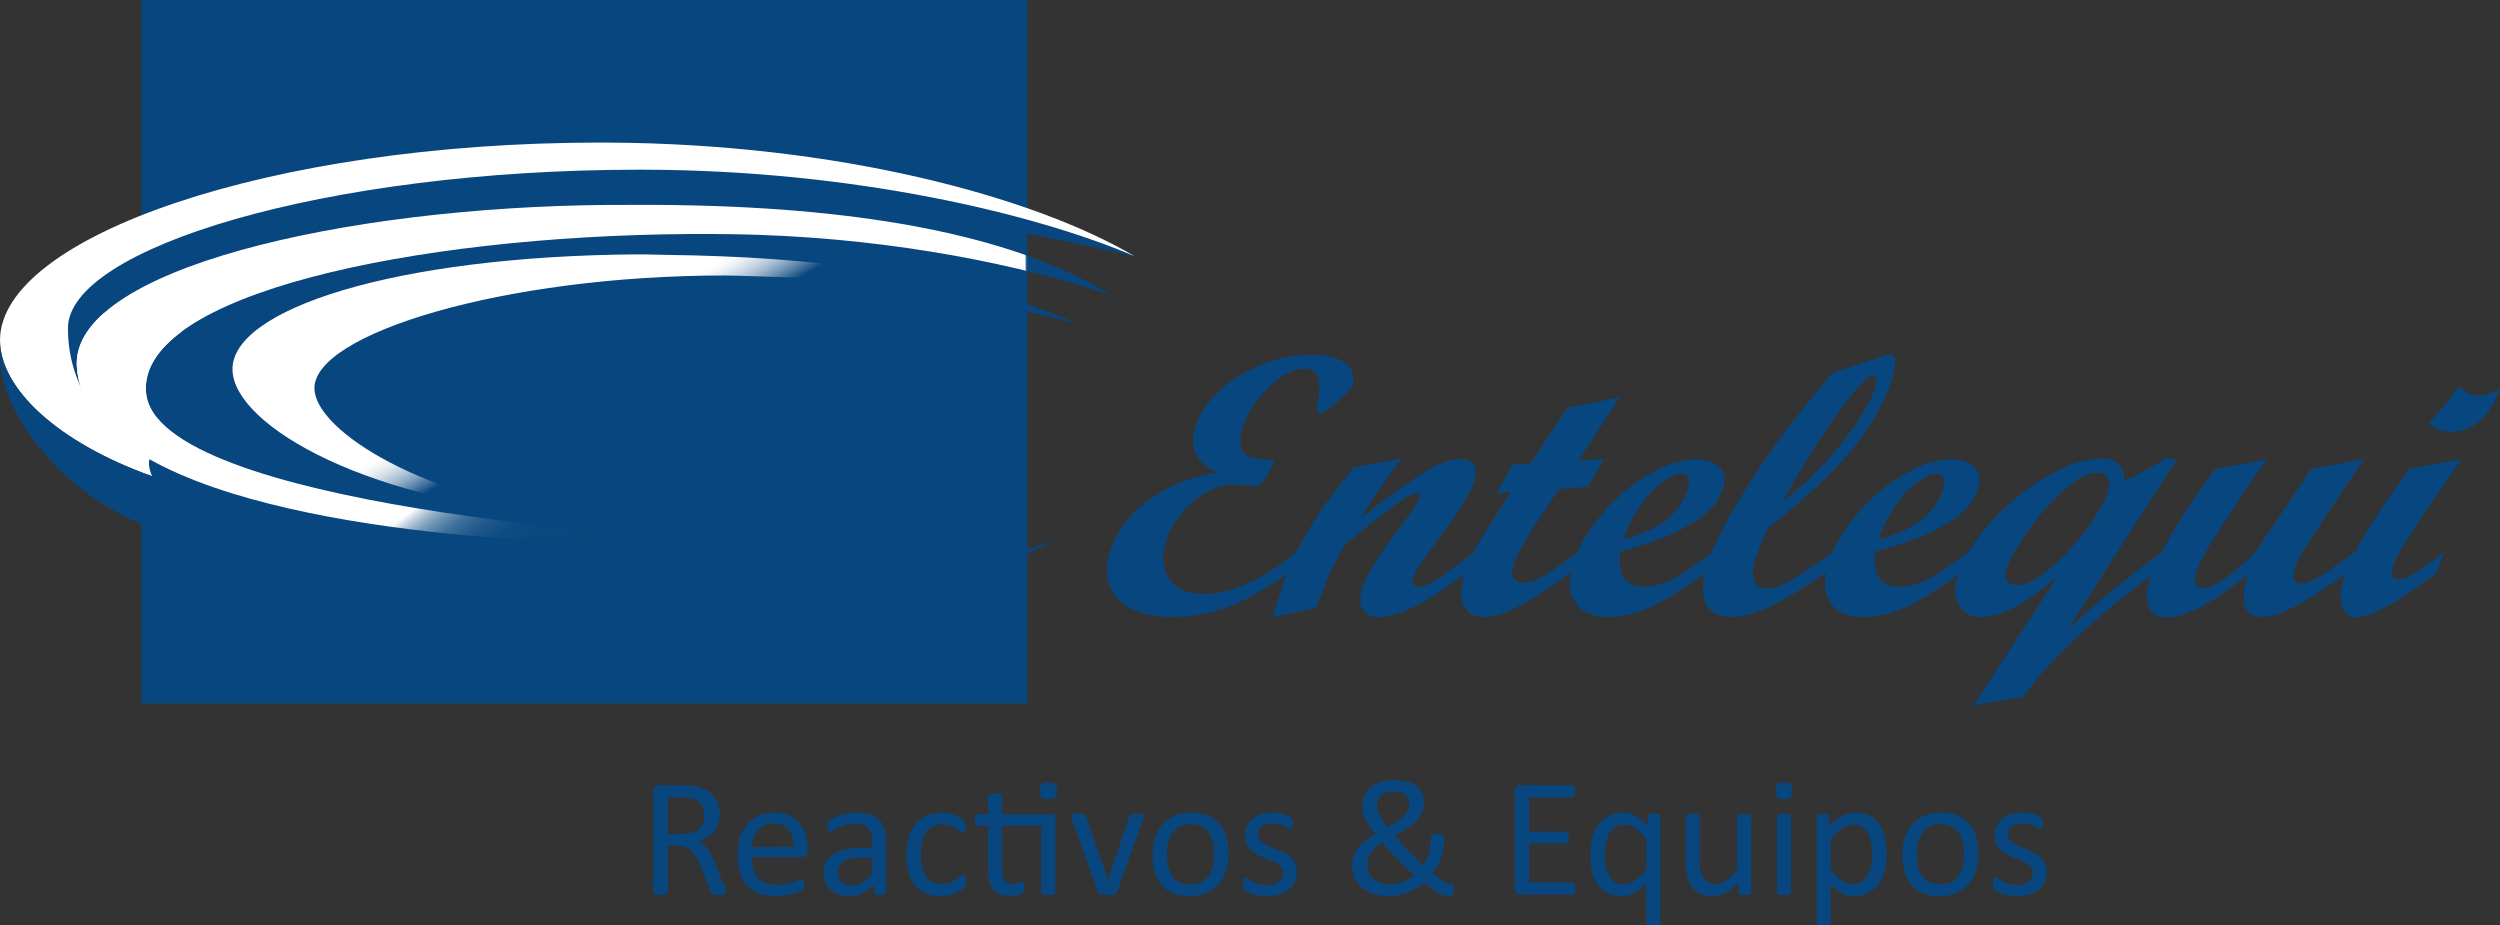 <?xml version="1.0" encoding="utf-8"?>
<!-- Generator: Adobe Illustrator 21.0.2, SVG Export Plug-In . SVG Version: 6.00 Build 0)  -->
<svg version="1.1" xmlns="http://www.w3.org/2000/svg" xmlns:xlink="http://www.w3.org/1999/xlink" x="0px" y="0px"
	 viewBox="0 0 606.637 224.531" style="enable-background:new 0 0 606.637 224.531;" xml:space="preserve">
<rect x="0" y="0" width="606.637" height="224.531" fill="#333333" stroke="none"/>
<style type="text/css">
	.st0{display:none;}
	.st1{fill:#07467E;}
	.st2{fill:url(#SVGID_1_);}
	.st3{enable-background:new    ;}
	.st4{clip-path:url(#SVGID_3_);enable-background:new    ;}
	.st5{fill:#FFFFFF;}
	.st6{fill:url(#SVGID_4_);}
	.st7{fill:url(#SVGID_5_);}
</style>
<g id="Capa_1" class="st0">
</g>
<g id="logo">
	<g id="Capa_5">
		<g>
			<path class="st1" d="M312.711,139.003c-1.392,1.02-3.057,2.131-4.992,3.33c-0.916,0.54-2.321,1.35-4.214,2.43
				c-0.142,0.061-0.367,0.181-0.671,0.36c-3.109,1.619-6.146,2.789-9.107,3.51c-2.962,0.721-6.034,1.08-9.213,1.08
				c-4.021,0-7.399-0.69-10.136-2.07c-2.799-1.379-4.568-3.359-5.309-5.939c-0.779-2.64-0.59-5.55,0.568-8.73
				c1.768-4.859,5.123-8.969,10.067-12.329c0.469-0.301,1.243-0.779,2.324-1.44c0.386-0.239,0.692-0.419,0.916-0.54
				c0.528-0.3,1.433-0.721,2.709-1.261l0.973-0.449c2.69-0.959,5.614-1.74,8.773-2.34c-5.412-2.279-7.079-6.269-5.004-11.971
				c0.808-2.218,2.192-4.378,4.158-6.48c1.86-1.979,4.064-3.749,6.612-5.309c2.505-1.44,5.271-2.61,8.298-3.51
				c3.125-0.84,6.129-1.26,9.009-1.26c3.24,0,5.634,0.51,7.184,1.529c1.569,0.961,2.436,2.041,2.601,3.241
				c0.184,1.141,0.179,1.98-0.018,2.519c-0.153,0.42-0.768,1.201-1.842,2.34c-1.054,1.08-2.235,2.101-3.544,3.061
				c-1.19,0.96-2.024,1.439-2.503,1.439c-0.9,0-1.068-1.109-0.498-3.33c0.971-4.979-0.132-7.47-3.311-7.47
				c-1.562,0-3.351,0.629-5.368,1.889c-2.064,1.381-3.915,3.092-5.558,5.131c-1.681,1.979-2.958,4.171-3.831,6.57
				c-0.852,2.34-1.033,4.32-0.542,5.939c0.468,1.681,2.383,2.521,5.743,2.521l1.767,0.09c0.339,0.06,0.42,0.33,0.245,0.81
				c-0.438,1.201-1.096,2.43-1.973,3.69c-0.9,1.32-1.711,1.98-2.431,1.98l-1.555-0.181l-1.914-0.18l-1.858-0.09
				c-2.101,0-4.239,0.601-6.415,1.8c-2.096,1.14-4.024,2.731-5.786,4.771c-1.786,2.101-3.081,4.261-3.889,6.48
				c-0.896,2.461-1.126,4.74-0.69,6.84c0.458,2.04,1.488,3.661,3.091,4.86c1.663,1.2,3.814,1.8,6.455,1.8
				c3.24,0,6.855-0.869,10.85-2.61c3.873-1.739,7.761-4.26,11.662-7.56L312.711,139.003z"/>
			<path class="st1" d="M308.78,149.803l2.76-8.819l1.049-2.881c0.283-0.779,0.744-1.8,1.383-3.06l0.255-0.45
				c0.806-1.56,1.38-2.64,1.72-3.239c0.271-0.42,0.587-0.96,0.949-1.621c0.508-0.899,0.845-1.498,1.015-1.8
				c1.62-2.64,3.077-4.829,4.371-6.57l6.245-8.009l11.464-2.07c-4.153,5.64-7.359,10.41-9.619,14.31
				c1.865-1.499,4.558-3.539,8.078-6.12c1.964-1.439,4.13-2.938,6.499-4.5c3.631-2.398,6.829-3.6,9.589-3.6
				c0.959,0,1.772,0.24,2.438,0.72c0.643,0.54,1.011,1.261,1.104,2.16c0.113,0.841-0.047,1.86-0.483,3.06
				c-0.218,0.601-0.784,1.741-1.694,3.421c-0.744,1.381-1.805,3.06-3.185,5.039l-3.944,5.4c-3.401,4.561-5.318,7.44-5.756,8.641
				c-0.284,0.779-0.333,1.41-0.147,1.89c0.305,0.48,0.758,0.72,1.357,0.72c1.381,0,3.461-1.02,6.244-3.061
				c2.575-1.799,4.97-3.6,7.185-5.399l-1.835,5.04c-4.812,3.66-8.944,6.36-12.397,8.101c-3.454,1.738-6.41,2.609-8.869,2.609
				c-1.98,0-3.32-0.69-4.018-2.07c-0.699-1.379-0.632-3.209,0.198-5.489c1.201-3.299,4.237-8.101,9.111-14.4
				c2.689-3.6,4.177-5.789,4.461-6.57c0.349-0.959,0.165-1.439-0.556-1.439c-1.022,0-2.974,1.08-5.859,3.24
				c-1.845,1.439-3.514,2.73-5.008,3.869c-1.272,1.021-3.057,2.462-5.353,4.32l-1.17,0.989c-0.553,1.021-1.357,2.491-2.416,4.411
				c-0.698,1.26-1.255,2.461-1.67,3.6l-2.956,7.38L308.78,149.803z"/>
			<path class="st1" d="M380.421,98.863l12.673-2.43l-10.068,15.299l6.251-0.359l-3.896,6.75l-7.036,0.54l-3.332,4.949
				c-0.502,0.721-1.288,1.891-2.357,3.511l-0.189,0.27c-1.181,1.922-1.938,3.182-2.275,3.78c-1.326,2.16-2.263,3.99-2.809,5.49
				c-0.502,1.381-0.547,2.49-0.132,3.33c0.332,0.9,1.038,1.35,2.118,1.35c1.68,0,3.438-0.54,5.27-1.619
				c1.444-0.84,4.213-2.76,8.307-5.761l-1.835,5.04c-5.156,3.78-9.39,6.511-12.701,8.19c-3.252,1.678-6.078,2.52-8.477,2.52
				c-2.52,0-4.168-1.08-4.941-3.24c-0.753-2.219-0.527-4.98,0.674-8.28c0.787-2.16,1.705-4.108,2.76-5.85
				c0.358-0.659,0.96-1.649,1.801-2.97l0.631-0.99c0.588-0.959,1.218-1.949,1.89-2.97l3.872-5.94l-3.485,0.181l3.963-6.931
				l4.205-0.18L380.421,98.863z"/>
			<path class="st1" d="M413.959,139.003c-2.515,1.8-4.312,3.03-5.393,3.689c-2.063,1.382-3.541,2.312-4.436,2.79
				c-2.669,1.562-5.101,2.642-7.299,3.24c-1.452,0.36-2.529,0.6-3.232,0.721c-1.026,0.18-2.14,0.27-3.339,0.27
				c-4.02,0-6.762-1.289-8.221-3.87c-1.522-2.579-1.539-5.909-0.055-9.99c1.092-2.999,2.795-6.03,5.108-9.09
				c2.292-3,4.812-5.639,7.564-7.92c2.787-2.219,5.662-4.018,8.625-5.399c2.879-1.32,5.671-1.98,8.371-1.98
				c2.579,0,4.487,0.69,5.727,2.07c1.198,1.32,1.362,3.181,0.488,5.579c-0.961,2.642-2.84,4.921-5.639,6.841
				c-2.92,1.92-5.775,3.42-8.568,4.5c-2.531,1.02-6.037,2.16-10.515,3.42c-0.345,2.761-0.04,4.891,0.915,6.39
				c1.095,1.441,2.812,2.16,5.152,2.16c1.381,0,2.94-0.329,4.682-0.99c1.619-0.659,3.174-1.469,4.664-2.43l7.234-5.04
				L413.959,139.003z M403.966,126.402c2.535-1.858,4.34-4.259,5.41-7.199c0.502-1.38,0.615-2.43,0.337-3.15
				c-0.278-0.72-0.897-1.08-1.856-1.08c-1.021,0-2.451,0.631-4.289,1.891c-1.964,1.44-3.752,3.3-5.361,5.579
				c-1.758,2.521-3.203,5.341-4.339,8.46C397.98,129.822,401.344,128.324,403.966,126.402z"/>
			<path class="st1" d="M443.027,139.003c-5.681,3.901-10.253,6.659-13.724,8.28c-3.529,1.619-6.615,2.43-9.254,2.43
				c-2.16,0-3.812-0.57-4.957-1.71c-1.19-1.02-1.81-2.61-1.864-4.771c-0.055-2.159,0.366-4.469,1.263-6.93
				c1.354-3.72,3.402-7.949,6.148-12.69c2.701-4.619,5.443-8.938,8.228-12.96c2.636-3.779,5.543-7.649,8.726-11.609
				c0.666-0.84,1.257-1.56,1.776-2.16c0.686-0.9,1.082-1.409,1.186-1.53l1.088-1.26c1.369-1.621,2.458-2.881,3.266-3.78
				l12.668-4.141l0.875-0.18c0.9,0,1.379,0.661,1.439,1.98c-0.044,1.44-0.403,3.091-1.081,4.95c-1.484,4.081-3.453,7.92-5.902,11.52
				c-2.577,3.78-5.823,7.591-9.74,11.431c-4.186,4.081-8.922,8.19-14.209,12.33l-2.652,6.3c-0.916,2.52-1.169,4.531-0.755,6.029
				c0.354,1.501,1.312,2.251,2.872,2.251c1.978,0,4.049-0.66,6.211-1.98c1.913-1.139,5.323-3.42,10.229-6.84L443.027,139.003z
				 M442.145,112.992c3.016-3.179,5.677-6.448,7.98-9.81c2.259-3.239,3.825-6.06,4.699-8.46c0.349-0.959,0.516-1.829,0.5-2.61
				c-0.121-0.66-0.42-0.99-0.9-0.99c-0.48,0-1.143,0.42-1.988,1.26c-0.742,0.72-1.54,1.59-2.391,2.609
				c-0.873,1.081-1.477,1.832-1.809,2.25c-1.124,1.44-1.928,2.49-2.406,3.15c-1.087,1.5-1.987,2.821-2.701,3.96
				c-3.204,4.681-6.763,10.501-10.675,17.461C435.958,119.112,439.187,116.174,442.145,112.992z"/>
			<path class="st1" d="M475.878,139.003c-2.516,1.8-4.312,3.03-5.393,3.689c-2.064,1.382-3.541,2.312-4.436,2.79
				c-2.668,1.562-5.101,2.642-7.299,3.24c-1.451,0.36-2.529,0.6-3.232,0.721c-1.026,0.18-2.139,0.27-3.338,0.27
				c-4.021,0-6.763-1.289-8.222-3.87c-1.522-2.579-1.54-5.909-0.054-9.99c1.091-2.999,2.794-6.03,5.108-9.09
				c2.292-3,4.812-5.639,7.563-7.92c2.787-2.219,5.662-4.018,8.626-5.399c2.879-1.32,5.67-1.98,8.37-1.98
				c2.579,0,4.487,0.69,5.727,2.07c1.198,1.32,1.362,3.181,0.489,5.579c-0.962,2.642-2.841,4.921-5.64,6.841
				c-2.92,1.92-5.776,3.42-8.568,4.5c-2.532,1.02-6.037,2.16-10.515,3.42c-0.346,2.761-0.041,4.891,0.915,6.39
				c1.095,1.441,2.814,2.16,5.153,2.16c1.379,0,2.939-0.329,4.681-0.99c1.618-0.659,3.174-1.469,4.664-2.43l7.234-5.04
				L475.878,139.003z M465.883,126.402c2.536-1.858,4.341-4.259,5.411-7.199c0.502-1.38,0.614-2.43,0.337-3.15
				c-0.278-0.72-0.898-1.08-1.857-1.08c-1.021,0-2.449,0.631-4.288,1.891c-1.964,1.44-3.752,3.3-5.36,5.579
				c-1.759,2.521-3.204,5.341-4.34,8.46C459.899,129.822,463.264,128.324,465.883,126.402z"/>
			<path class="st1" d="M499.342,139.814c-0.35,0.301-0.944,0.779-1.783,1.439c-1.087,0.841-1.805,1.41-2.153,1.71
				c-1.025,0.841-2.213,1.71-3.56,2.609c-2.144,1.441-4.077,2.461-5.794,3.061c-1.882,0.721-3.664,1.08-5.344,1.08
				c-1.859,0-3.275-0.48-4.245-1.439c-1.053-0.9-1.704-2.16-1.954-3.781c-0.213-1.559,0.075-3.419,0.861-5.579
				c1.594-4.379,4.354-8.669,8.284-12.87c4.093-4.319,8.53-7.859,13.315-10.62c4.843-2.759,9.157-4.14,12.936-4.14
				c3.84,0,5.735,1.799,5.685,5.399c3.633-1.739,6.898-3.54,9.796-5.399h2.97l-26.588,41.399c3.458-3.239,7.188-6.479,11.187-9.72
				c3.939-3.239,7.819-6.239,11.646-9l-1.835,5.04l-5.254,4.05c-0.759,0.601-1.826,1.471-3.2,2.609
				c-0.164,0.121-0.41,0.302-0.736,0.541c-1.538,1.26-3.109,2.609-4.714,4.05c-3.553,3-6.877,6.119-9.977,9.36
				c-3.367,3.479-6.035,6.689-8.005,9.63c-5.401,0.659-9.433,1.35-12.094,2.07L499.342,139.814z M502.974,117.223
				c-2.292,1.681-4.526,3.78-6.703,6.3c-2.177,2.521-4.117,5.13-5.819,7.831c-1.698,2.519-2.885,4.71-3.561,6.569
				c-0.415,1.141-0.375,2.101,0.122,2.88c0.435,0.78,1.223,1.17,2.363,1.17c2.279,0,4.992-1.35,8.135-4.05
				c3.016-2.52,5.87-5.58,8.561-9.181c2.564-3.419,4.306-6.39,5.223-8.909c0.283-0.779,0.461-1.68,0.533-2.7
				c-0.158-0.72-0.42-1.319-0.785-1.8c-0.448-0.419-1.062-0.63-1.841-0.63C507.341,114.703,505.264,115.544,502.974,117.223z"/>
			<path class="st1" d="M560.829,113.803l12.854-2.43l-6.63,9.81l-5.001,7.56l-3.595,5.671c-0.17,0.301-0.445,0.81-0.826,1.529
				c-0.214,0.421-0.429,0.932-0.647,1.53c-0.414,1.141-0.506,2.131-0.271,2.97c0.134,0.781,0.653,1.17,1.554,1.17
				c0.721,0,1.506-0.18,2.356-0.539c0.769-0.3,2.051-1.02,3.847-2.16l4.6-3.24l1.227-0.9l1.194-0.81l-1.835,5.04
				c-2.433,1.741-4.149,2.911-5.147,3.51c-0.572,0.421-1.44,0.99-2.602,1.71c-0.693,0.42-1.274,0.781-1.744,1.08
				c-2.242,1.381-4.315,2.461-6.219,3.24c-1.845,0.779-3.486,1.17-4.926,1.17c-2.4,0-3.851-0.961-4.352-2.881
				c-0.503-1.918-0.206-4.379,0.887-7.38c-4.999,3.841-8.94,6.512-11.826,8.011c-3.028,1.56-5.712,2.34-8.052,2.34
				c-2.281,0-3.742-0.932-4.385-2.789c-0.644-1.859-0.396-4.351,0.739-7.471c2.162-5.94,7.324-14.52,15.488-25.74l12.552-2.34
				l-5.238,7.47l-7.368,11.341c-2.227,3.48-3.699,6.21-4.42,8.189c-0.459,1.262-0.531,2.282-0.215,3.061
				c0.256,0.781,0.864,1.17,1.824,1.17c1.56,0,3.98-1.289,7.259-3.869c3.196-2.521,5.31-4.62,6.343-6.3L560.829,113.803z"/>
			<path class="st1" d="M591.255,139.003c-9.521,7.2-15.961,10.8-19.32,10.8c-1.921,0-3.149-0.99-3.689-2.971
				c-0.562-1.918-0.329-4.288,0.698-7.108c1.484-4.08,3.621-8.22,6.41-12.421c1.85-2.94,3.684-5.67,5.502-8.191
				c1.274-1.858,2.549-3.629,3.822-5.309l12.012-2.34h0.54l-9.423,13.771l-4.756,7.38c-1.01,1.619-1.799,3.21-2.366,4.77
				c-0.35,0.96-0.424,1.741-0.222,2.341c0.201,0.6,0.633,0.899,1.293,0.899c1.261,0,2.634-0.479,4.124-1.44
				c0.528-0.299,1.53-0.99,3.004-2.07c1.718-1.26,3.12-2.309,4.206-3.149L591.255,139.003z M599.158,95.533
				c0.669,0.301,1.396,0.45,2.176,0.45c1.62,0,3.387-0.569,5.304-1.709c-1.289,3.54-2.9,6.151-4.831,7.83
				c-1.976,1.8-4.223,2.7-6.742,2.7c-2.642,0-4.528-0.749-5.662-2.25c2.581-2.64,4.96-5.549,7.138-8.73L599.158,95.533z"/>
		</g>
	</g>
	<g id="Capa_6">
		<rect x="34.294" class="st1" width="215" height="170.723"/>
		<g>
			<path class="st1" d="M176.22,216.533c0,0.109-0.02,0.205-0.062,0.287c-0.041,0.082-0.13,0.15-0.267,0.205
				c-0.137,0.055-0.328,0.096-0.574,0.123c-0.246,0.027-0.574,0.041-0.984,0.041c-0.355,0-0.646-0.014-0.872-0.041
				c-0.226-0.027-0.407-0.072-0.543-0.133c-0.137-0.062-0.243-0.148-0.318-0.257c-0.075-0.109-0.14-0.246-0.195-0.41l-2.44-6.255
				c-0.287-0.711-0.584-1.363-0.892-1.959c-0.308-0.594-0.673-1.107-1.097-1.537c-0.424-0.432-0.923-0.766-1.497-1.006
				c-0.574-0.238-1.265-0.358-2.071-0.358h-2.358v11.3c0,0.109-0.031,0.205-0.092,0.287c-0.061,0.082-0.157,0.147-0.287,0.195
				c-0.13,0.048-0.308,0.088-0.533,0.123c-0.226,0.033-0.509,0.051-0.851,0.051c-0.342,0-0.626-0.018-0.851-0.051
				c-0.226-0.035-0.407-0.075-0.543-0.123c-0.137-0.048-0.233-0.113-0.287-0.195c-0.055-0.082-0.082-0.178-0.082-0.287v-24.568
				c0-0.533,0.14-0.905,0.42-1.117c0.28-0.212,0.578-0.318,0.892-0.318h5.64c0.67,0,1.227,0.018,1.671,0.051
				c0.444,0.035,0.844,0.072,1.2,0.113c1.025,0.178,1.931,0.458,2.717,0.841c0.786,0.383,1.446,0.868,1.979,1.456
				c0.533,0.588,0.933,1.262,1.2,2.02c0.267,0.76,0.4,1.597,0.4,2.513c0,0.889-0.12,1.686-0.359,2.39
				c-0.239,0.704-0.585,1.326-1.036,1.865c-0.451,0.541-0.991,1.009-1.62,1.405c-0.629,0.396-1.333,0.731-2.112,1.005
				c0.438,0.191,0.834,0.435,1.19,0.729c0.355,0.294,0.687,0.645,0.995,1.056c0.308,0.41,0.598,0.882,0.872,1.415
				c0.273,0.533,0.547,1.135,0.82,1.805l2.379,5.845c0.191,0.492,0.314,0.838,0.369,1.036
				C176.193,216.271,176.22,216.424,176.22,216.533z M170.909,197.892c0-1.039-0.232-1.917-0.697-2.636
				c-0.465-0.717-1.244-1.233-2.338-1.548c-0.342-0.096-0.728-0.164-1.159-0.205c-0.431-0.041-0.995-0.062-1.692-0.062h-2.974v8.941
				h3.445c0.93,0,1.733-0.113,2.41-0.338c0.677-0.227,1.241-0.54,1.692-0.943c0.451-0.403,0.783-0.879,0.995-1.426
				C170.803,199.129,170.909,198.534,170.909,197.892z"/>
			<path class="st1" d="M195.949,206.525c0,0.533-0.134,0.912-0.402,1.139c-0.268,0.225-0.573,0.338-0.916,0.338h-12.155
				c0,1.025,0.103,1.948,0.309,2.769c0.206,0.82,0.549,1.524,1.03,2.112c0.481,0.588,1.106,1.039,1.876,1.354
				c0.769,0.314,1.71,0.472,2.823,0.472c0.879,0,1.662-0.071,2.349-0.216c0.687-0.143,1.281-0.304,1.782-0.481
				c0.501-0.178,0.913-0.339,1.237-0.482c0.323-0.145,0.567-0.216,0.732-0.216c0.096,0,0.182,0.024,0.257,0.071
				c0.076,0.049,0.134,0.12,0.175,0.216c0.041,0.096,0.072,0.229,0.092,0.399c0.02,0.172,0.031,0.38,0.031,0.626
				c0,0.178-0.007,0.332-0.021,0.462c-0.014,0.13-0.031,0.246-0.051,0.348c-0.021,0.104-0.055,0.195-0.103,0.277
				c-0.048,0.082-0.109,0.161-0.185,0.236c-0.075,0.075-0.297,0.198-0.666,0.369c-0.369,0.171-0.848,0.338-1.436,0.502
				c-0.588,0.164-1.268,0.311-2.041,0.441c-0.772,0.129-1.596,0.194-2.471,0.194c-1.518,0-2.847-0.212-3.989-0.636
				c-1.142-0.424-2.102-1.053-2.881-1.887c-0.779-0.834-1.367-1.88-1.764-3.138c-0.396-1.258-0.595-2.721-0.595-4.389
				c0-1.586,0.205-3.011,0.615-4.276c0.41-1.264,1.001-2.338,1.774-3.219c0.772-0.883,1.706-1.559,2.799-2.031
				c1.094-0.471,2.317-0.707,3.671-0.707c1.449,0,2.683,0.232,3.702,0.697c1.019,0.465,1.856,1.091,2.512,1.877
				c0.656,0.786,1.138,1.709,1.446,2.768c0.308,1.061,0.461,2.191,0.461,3.395V206.525z M192.545,205.521
				c0.041-1.777-0.355-3.172-1.187-4.184c-0.832-1.012-2.067-1.518-3.704-1.518c-0.839,0-1.575,0.157-2.208,0.472
				c-0.633,0.314-1.162,0.731-1.589,1.251c-0.426,0.52-0.756,1.125-0.99,1.815c-0.234,0.69-0.365,1.411-0.392,2.163H192.545z"/>
			<path class="st1" d="M215.001,216.574c0,0.164-0.055,0.287-0.164,0.369c-0.109,0.082-0.26,0.144-0.451,0.185
				c-0.191,0.041-0.472,0.061-0.841,0.061c-0.356,0-0.639-0.02-0.851-0.061c-0.212-0.041-0.366-0.103-0.461-0.185
				s-0.144-0.205-0.144-0.369v-1.846c-0.807,0.861-1.705,1.531-2.697,2.01c-0.991,0.479-2.041,0.718-3.148,0.718
				c-0.971,0-1.849-0.127-2.635-0.38c-0.786-0.252-1.456-0.618-2.01-1.097c-0.554-0.479-0.984-1.066-1.292-1.764
				c-0.308-0.697-0.461-1.49-0.461-2.379c0-1.039,0.212-1.941,0.636-2.707c0.424-0.766,1.032-1.401,1.825-1.907
				s1.764-0.885,2.912-1.139c1.148-0.252,2.44-0.379,3.876-0.379h2.543v-1.435c0-0.711-0.075-1.34-0.226-1.887
				c-0.15-0.547-0.393-1.001-0.728-1.363c-0.335-0.362-0.769-0.637-1.302-0.82c-0.533-0.186-1.189-0.277-1.969-0.277
				c-0.834,0-1.583,0.1-2.246,0.297c-0.663,0.199-1.244,0.418-1.743,0.656c-0.499,0.24-0.916,0.459-1.251,0.656
				c-0.335,0.199-0.585,0.298-0.749,0.298c-0.109,0-0.205-0.027-0.287-0.082c-0.082-0.055-0.154-0.137-0.215-0.246
				c-0.061-0.109-0.106-0.249-0.133-0.421c-0.027-0.17-0.041-0.358-0.041-0.563c0-0.342,0.024-0.611,0.072-0.809
				c0.048-0.198,0.164-0.387,0.349-0.565c0.185-0.178,0.503-0.386,0.954-0.625c0.451-0.239,0.971-0.458,1.559-0.656
				c0.588-0.198,1.23-0.362,1.928-0.492c0.697-0.13,1.401-0.195,2.112-0.195c1.326,0,2.454,0.15,3.384,0.451
				c0.93,0.301,1.682,0.742,2.256,1.322c0.574,0.582,0.991,1.303,1.251,2.164c0.26,0.861,0.39,1.866,0.39,3.015V216.574z
				 M211.637,208.146h-2.892c-0.93,0-1.736,0.079-2.42,0.235c-0.684,0.158-1.251,0.391-1.702,0.697
				c-0.451,0.309-0.783,0.678-0.995,1.107c-0.212,0.432-0.318,0.927-0.318,1.487c0,0.957,0.304,1.72,0.913,2.286
				c0.608,0.568,1.459,0.852,2.553,0.852c0.889,0,1.712-0.226,2.471-0.677c0.759-0.451,1.555-1.142,2.389-2.071V208.146z"/>
			<path class="st1" d="M234.483,213.744c0,0.232-0.007,0.435-0.021,0.605c-0.014,0.171-0.038,0.314-0.072,0.43
				c-0.034,0.117-0.075,0.22-0.123,0.309c-0.048,0.089-0.157,0.219-0.328,0.389c-0.171,0.172-0.461,0.384-0.872,0.637
				c-0.41,0.253-0.872,0.479-1.384,0.676c-0.513,0.199-1.07,0.359-1.671,0.482c-0.602,0.123-1.224,0.185-1.866,0.185
				c-1.326,0-2.502-0.219-3.527-0.656s-1.883-1.077-2.574-1.917c-0.69-0.842-1.217-1.873-1.579-3.098
				c-0.362-1.223-0.544-2.635-0.544-4.234c0-1.818,0.222-3.38,0.667-4.686c0.444-1.306,1.053-2.376,1.825-3.21
				c0.773-0.834,1.682-1.452,2.728-1.856c1.046-0.402,2.177-0.605,3.394-0.605c0.588,0,1.159,0.055,1.712,0.164
				c0.554,0.109,1.063,0.253,1.528,0.431c0.465,0.178,0.878,0.383,1.241,0.615c0.362,0.232,0.625,0.431,0.79,0.595
				c0.164,0.164,0.277,0.294,0.338,0.39c0.062,0.096,0.113,0.209,0.154,0.338c0.041,0.131,0.068,0.277,0.082,0.441
				c0.014,0.164,0.02,0.369,0.02,0.615c0,0.533-0.061,0.906-0.184,1.117c-0.123,0.213-0.273,0.318-0.451,0.318
				c-0.205,0-0.441-0.113-0.708-0.338c-0.267-0.227-0.605-0.476-1.015-0.749c-0.41-0.273-0.906-0.522-1.487-0.749
				c-0.581-0.225-1.268-0.338-2.061-0.338c-1.627,0-2.874,0.625-3.743,1.877c-0.868,1.25-1.302,3.065-1.302,5.444
				c0,1.189,0.113,2.232,0.338,3.128c0.226,0.895,0.557,1.643,0.995,2.245c0.438,0.602,0.974,1.05,1.61,1.343
				c0.636,0.295,1.364,0.441,2.184,0.441c0.779,0,1.463-0.123,2.051-0.369c0.588-0.246,1.097-0.516,1.528-0.811
				c0.431-0.293,0.793-0.56,1.087-0.799c0.294-0.239,0.523-0.359,0.687-0.359c0.096,0,0.178,0.027,0.246,0.082
				c0.068,0.055,0.127,0.148,0.174,0.277c0.048,0.13,0.082,0.294,0.102,0.492C234.473,213.235,234.483,213.471,234.483,213.744z"/>
			<path class="st1" d="M255.032,197.564c0.41,0,0.69,0.093,0.841,0.276c0.15,0.186,0.226,0.455,0.226,0.811v17.903
				c0,0.109-0.027,0.202-0.082,0.276c-0.055,0.076-0.148,0.141-0.277,0.195c-0.13,0.055-0.304,0.096-0.522,0.123
				c-0.219,0.027-0.485,0.041-0.8,0.041c-0.342,0-0.622-0.014-0.841-0.041c-0.219-0.027-0.394-0.068-0.522-0.123
				c-0.131-0.055-0.223-0.119-0.277-0.195c-0.055-0.074-0.082-0.167-0.082-0.276v-16.181h-9.536v10.295
				c0,1.271,0.188,2.232,0.563,2.881c0.376,0.65,1.05,0.975,2.021,0.975c0.314,0,0.595-0.031,0.841-0.092
				c0.246-0.062,0.465-0.127,0.656-0.195c0.191-0.068,0.355-0.133,0.492-0.195c0.137-0.061,0.26-0.092,0.369-0.092
				c0.068,0,0.133,0.018,0.195,0.051c0.061,0.035,0.108,0.1,0.142,0.195c0.034,0.096,0.066,0.225,0.093,0.39
				c0.027,0.164,0.041,0.369,0.041,0.615c0,0.396-0.027,0.708-0.082,0.933c-0.055,0.227-0.137,0.397-0.246,0.514
				c-0.109,0.116-0.273,0.222-0.492,0.317c-0.219,0.096-0.469,0.175-0.749,0.235c-0.28,0.062-0.577,0.113-0.892,0.154
				c-0.314,0.041-0.629,0.061-0.943,0.061c-0.957,0-1.777-0.127-2.461-0.38c-0.684-0.252-1.244-0.635-1.682-1.148
				c-0.438-0.512-0.756-1.161-0.954-1.947c-0.198-0.786-0.297-1.713-0.297-2.779v-10.787h-2.584c-0.205,0-0.369-0.109-0.492-0.328
				c-0.123-0.219-0.185-0.574-0.185-1.066c0-0.26,0.017-0.479,0.052-0.656c0.033-0.178,0.078-0.324,0.133-0.441
				c0.055-0.115,0.126-0.197,0.215-0.246c0.089-0.047,0.188-0.071,0.298-0.071h2.563v-4.389c0-0.096,0.023-0.185,0.072-0.267
				c0.047-0.082,0.136-0.154,0.266-0.215c0.13-0.062,0.305-0.106,0.523-0.134c0.219-0.027,0.492-0.041,0.82-0.041
				c0.342,0,0.622,0.014,0.841,0.041c0.219,0.027,0.39,0.071,0.513,0.134c0.123,0.061,0.212,0.133,0.267,0.215
				c0.055,0.082,0.082,0.171,0.082,0.267v4.389H255.032z M256.488,191.862c0,0.793-0.15,1.333-0.451,1.62
				c-0.301,0.287-0.854,0.431-1.661,0.431c-0.793,0-1.337-0.14-1.631-0.421c-0.294-0.279-0.44-0.81-0.44-1.589
				c0-0.793,0.15-1.333,0.451-1.62c0.301-0.287,0.854-0.431,1.661-0.431c0.793,0,1.336,0.141,1.631,0.421
				C256.341,190.554,256.488,191.083,256.488,191.862z"/>
			<path class="st1" d="M277.508,198.056c0,0.055-0.004,0.112-0.011,0.175c-0.007,0.061-0.017,0.126-0.03,0.194
				c-0.014,0.068-0.03,0.144-0.052,0.226c-0.02,0.082-0.044,0.171-0.071,0.267l-6.296,17.534c-0.055,0.15-0.127,0.273-0.215,0.369
				c-0.09,0.096-0.223,0.171-0.4,0.225c-0.178,0.055-0.403,0.093-0.677,0.112c-0.273,0.021-0.615,0.031-1.025,0.031
				c-0.41,0-0.752-0.014-1.025-0.041c-0.273-0.027-0.496-0.068-0.667-0.123c-0.171-0.055-0.304-0.13-0.399-0.226
				c-0.096-0.096-0.171-0.212-0.226-0.349l-6.275-17.534c-0.055-0.164-0.1-0.308-0.133-0.431c-0.035-0.123-0.056-0.215-0.062-0.277
				c-0.007-0.061-0.01-0.112-0.01-0.153c0-0.109,0.027-0.205,0.082-0.287s0.146-0.146,0.277-0.194
				c0.129-0.048,0.3-0.079,0.512-0.093c0.212-0.014,0.476-0.021,0.79-0.021c0.396,0,0.714,0.01,0.954,0.031
				c0.238,0.02,0.423,0.058,0.553,0.112c0.13,0.055,0.227,0.123,0.287,0.205c0.062,0.082,0.12,0.185,0.175,0.308l5.209,15.217
				l0.082,0.246l0.062-0.246l5.147-15.217c0.027-0.123,0.075-0.226,0.144-0.308c0.068-0.082,0.167-0.15,0.297-0.205
				c0.13-0.055,0.309-0.093,0.533-0.112c0.227-0.021,0.523-0.031,0.893-0.031c0.314,0,0.574,0.007,0.779,0.021
				c0.205,0.014,0.365,0.048,0.483,0.102c0.115,0.055,0.197,0.12,0.246,0.195C277.484,197.855,277.508,197.946,277.508,198.056z"/>
			<path class="st1" d="M298.119,207.12c0,1.504-0.198,2.889-0.595,4.153c-0.396,1.265-0.988,2.355-1.774,3.271
				c-0.786,0.916-1.771,1.63-2.953,2.143c-1.183,0.512-2.553,0.769-4.111,0.769c-1.518,0-2.84-0.226-3.969-0.677
				c-1.127-0.451-2.067-1.107-2.819-1.969c-0.752-0.861-1.312-1.907-1.682-3.138c-0.369-1.23-0.554-2.625-0.554-4.184
				c0-1.504,0.195-2.888,0.584-4.153c0.391-1.264,0.978-2.354,1.764-3.27c0.786-0.916,1.768-1.627,2.943-2.133
				c1.176-0.506,2.55-0.759,4.122-0.759c1.517,0,2.841,0.226,3.968,0.677c1.129,0.451,2.068,1.107,2.82,1.969
				c0.752,0.861,1.315,1.907,1.691,3.138C297.93,204.188,298.119,205.575,298.119,207.12z M294.612,207.346
				c0-0.998-0.093-1.941-0.279-2.83c-0.187-0.889-0.493-1.668-0.921-2.338c-0.428-0.67-1.007-1.199-1.738-1.59
				c-0.732-0.389-1.642-0.584-2.732-0.584c-1.007,0-1.873,0.178-2.598,0.533c-0.724,0.355-1.32,0.858-1.79,1.508
				c-0.469,0.649-0.817,1.418-1.045,2.307c-0.228,0.889-0.341,1.859-0.341,2.912c0,1.012,0.093,1.962,0.279,2.851
				c0.187,0.889,0.497,1.665,0.932,2.327c0.435,0.664,1.017,1.189,1.748,1.58c0.731,0.389,1.642,0.584,2.731,0.584
				c0.993,0,1.855-0.178,2.587-0.533c0.732-0.355,1.331-0.854,1.8-1.497c0.47-0.643,0.814-1.408,1.035-2.297
				C294.502,209.39,294.612,208.412,294.612,207.346z"/>
			<path class="st1" d="M314.689,211.529c0,0.943-0.174,1.784-0.523,2.523c-0.348,0.738-0.844,1.36-1.486,1.866
				c-0.643,0.506-1.408,0.889-2.297,1.148c-0.889,0.26-1.866,0.39-2.933,0.39c-0.656,0-1.282-0.052-1.876-0.153
				c-0.596-0.104-1.129-0.233-1.6-0.391c-0.473-0.156-0.872-0.32-1.2-0.492c-0.328-0.17-0.567-0.324-0.718-0.461
				c-0.15-0.137-0.26-0.328-0.328-0.574c-0.068-0.246-0.103-0.581-0.103-1.005c0-0.26,0.014-0.479,0.041-0.656
				c0.027-0.178,0.062-0.321,0.103-0.431c0.041-0.109,0.099-0.188,0.174-0.236c0.075-0.047,0.161-0.071,0.257-0.071
				c0.15,0,0.372,0.093,0.667,0.276c0.293,0.186,0.656,0.387,1.086,0.605c0.432,0.219,0.94,0.42,1.528,0.605
				c0.588,0.184,1.265,0.276,2.03,0.276c0.574,0,1.094-0.062,1.559-0.185c0.465-0.123,0.868-0.304,1.21-0.543
				c0.342-0.239,0.605-0.544,0.79-0.913c0.184-0.369,0.276-0.807,0.276-1.312c0-0.52-0.134-0.957-0.399-1.312
				c-0.268-0.355-0.619-0.67-1.057-0.943c-0.438-0.273-0.93-0.516-1.477-0.728c-0.547-0.212-1.111-0.434-1.691-0.667
				c-0.582-0.232-1.148-0.495-1.703-0.79c-0.553-0.293-1.049-0.652-1.486-1.076c-0.438-0.424-0.789-0.93-1.057-1.518
				c-0.266-0.588-0.399-1.292-0.399-2.112c0-0.725,0.14-1.418,0.421-2.081c0.279-0.663,0.7-1.244,1.261-1.744
				c0.561-0.498,1.261-0.898,2.103-1.199c0.84-0.301,1.821-0.451,2.942-0.451c0.492,0,0.984,0.041,1.477,0.123
				c0.492,0.082,0.937,0.185,1.333,0.308c0.397,0.123,0.734,0.257,1.016,0.399c0.279,0.145,0.492,0.271,0.635,0.38
				c0.145,0.109,0.239,0.205,0.287,0.287c0.048,0.082,0.082,0.175,0.104,0.276c0.02,0.104,0.041,0.23,0.06,0.38
				c0.022,0.15,0.031,0.335,0.031,0.554c0,0.232-0.01,0.435-0.031,0.605c-0.02,0.171-0.055,0.311-0.102,0.42
				c-0.049,0.109-0.106,0.189-0.175,0.236c-0.068,0.048-0.143,0.071-0.226,0.071c-0.123,0-0.301-0.075-0.533-0.226
				c-0.232-0.15-0.533-0.311-0.902-0.482c-0.369-0.17-0.804-0.331-1.303-0.481c-0.499-0.15-1.069-0.226-1.712-0.226
				c-0.574,0-1.08,0.065-1.518,0.195s-0.797,0.314-1.077,0.553c-0.28,0.24-0.492,0.523-0.635,0.852
				c-0.145,0.328-0.216,0.684-0.216,1.066c0,0.533,0.137,0.981,0.41,1.344c0.273,0.362,0.629,0.68,1.066,0.953
				c0.437,0.273,0.936,0.52,1.497,0.738c0.561,0.219,1.131,0.444,1.713,0.677c0.58,0.232,1.154,0.492,1.723,0.779
				c0.566,0.287,1.069,0.636,1.507,1.046s0.79,0.902,1.056,1.477C314.556,210.053,314.689,210.736,314.689,211.529z"/>
			<path class="st1" d="M328.101,210.073c0-0.752,0.103-1.466,0.308-2.144c0.205-0.676,0.526-1.332,0.964-1.969
				c0.438-0.635,1.008-1.25,1.713-1.846c0.703-0.594,1.555-1.192,2.553-1.794c-0.547-0.738-1.016-1.408-1.404-2.01
				c-0.391-0.602-0.712-1.162-0.965-1.682c-0.253-0.52-0.434-1.015-0.543-1.487c-0.109-0.471-0.164-0.946-0.164-1.425
				c0-0.848,0.143-1.657,0.431-2.431c0.287-0.771,0.749-1.455,1.384-2.051c0.637-0.594,1.453-1.066,2.451-1.414
				c0.998-0.35,2.208-0.523,3.63-0.523c1.203,0,2.245,0.13,3.128,0.39c0.881,0.26,1.612,0.629,2.193,1.107
				c0.581,0.479,1.018,1.056,1.312,1.733c0.294,0.676,0.441,1.432,0.441,2.266c0,0.807-0.13,1.545-0.39,2.215
				c-0.26,0.67-0.677,1.319-1.251,1.948c-0.574,0.629-1.31,1.255-2.205,1.876c-0.896,0.623-1.979,1.275-3.25,1.959
				c0.465,0.561,0.971,1.146,1.517,1.754c0.547,0.608,1.117,1.22,1.713,1.835c0.594,0.615,1.202,1.22,1.824,1.815
				c0.622,0.594,1.234,1.165,1.836,1.712c0.273-0.369,0.52-0.79,0.738-1.261c0.219-0.473,0.41-0.971,0.574-1.498
				c0.164-0.525,0.287-1.062,0.369-1.609c0.082-0.547,0.123-1.101,0.123-1.661v-0.738c0-0.137,0.023-0.249,0.072-0.339
				c0.047-0.088,0.126-0.164,0.235-0.225c0.109-0.062,0.27-0.107,0.481-0.134c0.212-0.027,0.489-0.041,0.831-0.041
				c0.301,0,0.557,0.007,0.768,0.021c0.212,0.014,0.387,0.045,0.523,0.092c0.137,0.049,0.236,0.123,0.297,0.227
				c0.062,0.102,0.093,0.242,0.093,0.42v0.513c0,0.766-0.065,1.518-0.194,2.256c-0.131,0.738-0.309,1.46-0.533,2.163
				c-0.227,0.705-0.507,1.378-0.842,2.021c-0.335,0.643-0.707,1.237-1.117,1.784c0.615,0.492,1.151,0.902,1.609,1.23
				c0.458,0.328,0.848,0.595,1.17,0.8c0.32,0.205,0.587,0.349,0.799,0.431c0.212,0.082,0.387,0.123,0.523,0.123
				c0.137,0,0.267-0.007,0.39-0.02c0.123-0.014,0.222,0.007,0.298,0.061c0.074,0.055,0.133,0.164,0.174,0.328
				c0.041,0.164,0.061,0.417,0.061,0.759s-0.007,0.615-0.021,0.82c-0.014,0.205-0.038,0.358-0.072,0.462
				c-0.034,0.102-0.092,0.188-0.174,0.256c-0.082,0.068-0.232,0.13-0.451,0.185c-0.219,0.055-0.506,0.082-0.861,0.082
				c-0.273,0-0.574-0.048-0.902-0.144c-0.328-0.096-0.711-0.263-1.148-0.502c-0.438-0.239-0.947-0.565-1.527-0.975
				c-0.582-0.41-1.262-0.93-2.041-1.559c-0.574,0.465-1.18,0.895-1.814,1.292c-0.637,0.396-1.312,0.735-2.031,1.015
				c-0.717,0.281-1.47,0.5-2.256,0.656c-0.786,0.157-1.637,0.236-2.553,0.236c-0.861,0-1.679-0.075-2.451-0.226
				c-0.772-0.15-1.486-0.365-2.143-0.646c-0.656-0.28-1.244-0.633-1.764-1.057c-0.52-0.424-0.961-0.905-1.322-1.445
				c-0.363-0.54-0.644-1.145-0.842-1.815C328.2,211.577,328.101,210.853,328.101,210.073z M331.772,209.725
				c0,0.711,0.119,1.36,0.358,1.948c0.239,0.588,0.592,1.097,1.057,1.528c0.465,0.43,1.046,0.766,1.743,1.004
				c0.697,0.24,1.504,0.359,2.42,0.359c0.561,0,1.107-0.058,1.641-0.174s1.042-0.273,1.528-0.473
				c0.484-0.197,0.946-0.436,1.384-0.717s0.841-0.578,1.21-0.893c-0.711-0.615-1.419-1.254-2.123-1.918
				c-0.704-0.662-1.384-1.329-2.04-1.999c-0.656-0.67-1.289-1.336-1.897-1.999c-0.608-0.663-1.165-1.309-1.671-1.938
				c-0.684,0.438-1.255,0.872-1.712,1.302c-0.459,0.432-0.828,0.861-1.107,1.293c-0.281,0.43-0.483,0.864-0.605,1.302
				C331.834,208.788,331.772,209.246,331.772,209.725z M334.151,195.451c0,0.369,0.052,0.745,0.153,1.128
				c0.104,0.383,0.26,0.783,0.473,1.2c0.211,0.417,0.471,0.864,0.779,1.343c0.307,0.479,0.673,1.012,1.097,1.6
				c0.998-0.561,1.835-1.077,2.513-1.548c0.676-0.473,1.22-0.927,1.63-1.364c0.41-0.438,0.708-0.875,0.892-1.312
				c0.185-0.438,0.277-0.902,0.277-1.395c0-0.396-0.072-0.775-0.215-1.138c-0.145-0.362-0.373-0.684-0.688-0.965
				c-0.315-0.279-0.711-0.502-1.19-0.666c-0.478-0.164-1.053-0.246-1.723-0.246c-0.725,0-1.337,0.092-1.836,0.277
				c-0.499,0.184-0.909,0.43-1.23,0.738c-0.321,0.307-0.557,0.666-0.707,1.076C334.226,194.59,334.151,195.014,334.151,195.451z"/>
			<path class="st1" d="M382.324,215.61c0,0.246-0.014,0.462-0.041,0.646c-0.027,0.186-0.075,0.339-0.144,0.462
				c-0.068,0.123-0.147,0.212-0.235,0.267c-0.09,0.055-0.189,0.082-0.298,0.082h-12.735c-0.314,0-0.612-0.105-0.893-0.318
				c-0.28-0.211-0.42-0.584-0.42-1.117v-23.666c0-0.533,0.14-0.905,0.42-1.117c0.28-0.212,0.578-0.318,0.893-0.318h12.592
				c0.109,0,0.208,0.027,0.297,0.082c0.089,0.055,0.161,0.143,0.216,0.267c0.055,0.123,0.099,0.276,0.134,0.462
				c0.033,0.184,0.051,0.413,0.051,0.686c0,0.246-0.018,0.462-0.051,0.646c-0.035,0.186-0.079,0.336-0.134,0.451
				c-0.055,0.117-0.127,0.202-0.216,0.257c-0.089,0.055-0.188,0.082-0.297,0.082h-10.377v8.326h8.9c0.109,0,0.208,0.03,0.297,0.093
				c0.089,0.061,0.164,0.146,0.226,0.256c0.061,0.109,0.106,0.26,0.133,0.451c0.027,0.191,0.041,0.417,0.041,0.677
				c0,0.246-0.014,0.458-0.041,0.636c-0.027,0.178-0.072,0.321-0.133,0.431c-0.062,0.109-0.138,0.189-0.226,0.235
				c-0.089,0.049-0.188,0.072-0.297,0.072h-8.9v9.495h10.52c0.109,0,0.208,0.027,0.298,0.082c0.088,0.055,0.167,0.141,0.235,0.257
				s0.116,0.266,0.144,0.451C382.31,215.107,382.324,215.337,382.324,215.61z"/>
			<path class="st1" d="M402.873,223.875c0,0.109-0.031,0.205-0.092,0.287c-0.062,0.082-0.154,0.15-0.277,0.205
				c-0.123,0.055-0.294,0.096-0.513,0.123c-0.219,0.027-0.492,0.041-0.82,0.041c-0.342,0-0.619-0.014-0.831-0.041
				c-0.212-0.027-0.386-0.068-0.522-0.123c-0.137-0.055-0.229-0.123-0.276-0.205c-0.049-0.082-0.072-0.178-0.072-0.287v-9.454
				c-0.56,0.561-1.094,1.036-1.6,1.425c-0.506,0.391-1.005,0.705-1.497,0.943c-0.492,0.24-0.988,0.41-1.487,0.514
				c-0.499,0.102-1.015,0.153-1.548,0.153c-1.34,0-2.482-0.264-3.425-0.79c-0.943-0.525-1.713-1.236-2.307-2.133
				c-0.596-0.895-1.029-1.947-1.303-3.158c-0.273-1.209-0.41-2.484-0.41-3.824c0-1.586,0.171-3.018,0.513-4.297
				c0.342-1.277,0.851-2.368,1.528-3.271c0.676-0.902,1.51-1.596,2.502-2.081c0.99-0.485,2.136-0.729,3.435-0.729
				c0.547,0,1.06,0.059,1.538,0.174c0.478,0.117,0.953,0.302,1.426,0.555c0.471,0.253,0.949,0.581,1.436,0.984
				c0.484,0.403,1.015,0.885,1.589,1.445v-2.235c0-0.123,0.027-0.222,0.082-0.298c0.055-0.074,0.143-0.14,0.267-0.194
				c0.123-0.055,0.28-0.093,0.472-0.112c0.191-0.021,0.431-0.031,0.718-0.031c0.273,0,0.506,0.01,0.697,0.031
				c0.191,0.02,0.345,0.058,0.461,0.112c0.116,0.055,0.198,0.12,0.246,0.194c0.048,0.076,0.072,0.175,0.072,0.298V223.875z
				 M399.468,203.572c-0.916-1.135-1.802-2-2.656-2.594c-0.855-0.596-1.746-0.893-2.676-0.893c-0.861,0-1.593,0.205-2.194,0.615
				c-0.602,0.41-1.091,0.95-1.466,1.62c-0.377,0.67-0.65,1.429-0.82,2.276c-0.172,0.848-0.257,1.709-0.257,2.584
				c0,0.943,0.071,1.859,0.216,2.748c0.143,0.889,0.393,1.675,0.748,2.358c0.355,0.684,0.827,1.234,1.415,1.651
				c0.588,0.417,1.326,0.625,2.215,0.625c0.451,0,0.885-0.061,1.302-0.185c0.417-0.123,0.845-0.328,1.282-0.615
				c0.438-0.287,0.896-0.659,1.374-1.118c0.479-0.457,0.984-1.021,1.518-1.691V203.572z"/>
			<path class="st1" d="M424.939,216.554c0,0.109-0.024,0.202-0.072,0.276c-0.048,0.076-0.133,0.141-0.256,0.195
				c-0.123,0.055-0.284,0.096-0.482,0.123c-0.198,0.027-0.441,0.041-0.728,0.041c-0.314,0-0.571-0.014-0.768-0.041
				c-0.199-0.027-0.357-0.068-0.473-0.123c-0.116-0.055-0.194-0.119-0.235-0.195c-0.041-0.074-0.062-0.167-0.062-0.276v-2.441
				c-1.053,1.162-2.092,2.01-3.117,2.543c-1.025,0.533-2.064,0.8-3.117,0.8c-1.231,0-2.266-0.205-3.108-0.615
				c-0.84-0.41-1.52-0.967-2.04-1.671c-0.519-0.704-0.892-1.524-1.118-2.461c-0.225-0.936-0.338-2.075-0.338-3.415v-11.197
				c0-0.109,0.023-0.201,0.072-0.276c0.047-0.075,0.14-0.145,0.276-0.205c0.137-0.062,0.314-0.104,0.533-0.123
				c0.219-0.021,0.492-0.031,0.82-0.031c0.328,0,0.602,0.01,0.82,0.031c0.219,0.02,0.393,0.061,0.522,0.123
				c0.13,0.061,0.223,0.13,0.277,0.205c0.055,0.075,0.082,0.167,0.082,0.276v10.746c0,1.08,0.078,1.945,0.236,2.595
				c0.156,0.65,0.396,1.203,0.717,1.66c0.321,0.459,0.729,0.814,1.221,1.066c0.492,0.254,1.066,0.38,1.723,0.38
				c0.848,0,1.691-0.301,2.533-0.902c0.84-0.602,1.733-1.483,2.676-2.646v-12.899c0-0.109,0.023-0.201,0.072-0.276
				c0.047-0.075,0.14-0.145,0.276-0.205c0.137-0.062,0.311-0.104,0.522-0.123c0.212-0.021,0.489-0.031,0.831-0.031
				c0.328,0,0.602,0.01,0.82,0.031c0.219,0.02,0.39,0.061,0.513,0.123c0.123,0.061,0.215,0.13,0.277,0.205
				c0.061,0.075,0.092,0.167,0.092,0.276V216.554z"/>
			<path class="st1" d="M434.967,191.862c0,0.793-0.15,1.333-0.451,1.62c-0.301,0.287-0.855,0.431-1.661,0.431
				c-0.793,0-1.337-0.14-1.631-0.421c-0.294-0.279-0.44-0.81-0.44-1.589c0-0.793,0.15-1.333,0.451-1.62
				c0.301-0.287,0.854-0.431,1.661-0.431c0.793,0,1.336,0.141,1.631,0.421C434.82,190.554,434.967,191.083,434.967,191.862z
				 M434.578,216.554c0,0.109-0.027,0.202-0.082,0.276c-0.055,0.076-0.144,0.141-0.267,0.195c-0.123,0.055-0.294,0.096-0.513,0.123
				c-0.219,0.027-0.499,0.041-0.841,0.041c-0.328,0-0.602-0.014-0.82-0.041c-0.219-0.027-0.394-0.068-0.522-0.123
				c-0.131-0.055-0.22-0.119-0.268-0.195c-0.048-0.074-0.071-0.167-0.071-0.276v-18.457c0-0.096,0.023-0.184,0.071-0.267
				c0.048-0.082,0.137-0.15,0.268-0.205c0.129-0.055,0.304-0.096,0.522-0.123c0.219-0.027,0.492-0.041,0.82-0.041
				c0.342,0,0.622,0.014,0.841,0.041c0.219,0.027,0.39,0.068,0.513,0.123c0.123,0.055,0.212,0.123,0.267,0.205
				c0.055,0.082,0.082,0.171,0.082,0.267V216.554z"/>
			<path class="st1" d="M457.813,207.038c0,1.613-0.175,3.062-0.522,4.348c-0.35,1.285-0.861,2.376-1.539,3.27
				c-0.676,0.896-1.514,1.587-2.512,2.072c-0.998,0.484-2.14,0.727-3.425,0.727c-0.547,0-1.053-0.055-1.518-0.164
				c-0.465-0.109-0.92-0.28-1.364-0.513c-0.444-0.232-0.885-0.526-1.322-0.882s-0.902-0.773-1.395-1.251v9.229
				c0,0.109-0.027,0.205-0.082,0.287c-0.055,0.082-0.143,0.15-0.267,0.205c-0.123,0.055-0.294,0.096-0.513,0.123
				c-0.219,0.027-0.499,0.041-0.841,0.041c-0.328,0-0.602-0.014-0.82-0.041c-0.219-0.027-0.394-0.068-0.522-0.123
				c-0.131-0.055-0.22-0.123-0.267-0.205c-0.048-0.082-0.071-0.178-0.071-0.287v-25.778c0-0.123,0.021-0.222,0.062-0.298
				c0.041-0.074,0.123-0.14,0.246-0.194c0.123-0.055,0.28-0.093,0.472-0.112c0.191-0.021,0.424-0.031,0.697-0.031
				c0.287,0,0.523,0.01,0.708,0.031c0.184,0.02,0.338,0.058,0.461,0.112c0.123,0.055,0.208,0.12,0.256,0.194
				c0.048,0.076,0.072,0.175,0.072,0.298v2.482c0.561-0.574,1.101-1.073,1.62-1.497s1.042-0.775,1.569-1.056
				c0.525-0.28,1.066-0.492,1.619-0.637c0.555-0.143,1.139-0.215,1.754-0.215c1.34,0,2.481,0.26,3.425,0.779
				c0.943,0.52,1.712,1.23,2.308,2.133c0.594,0.902,1.028,1.952,1.302,3.148C457.676,204.431,457.813,205.698,457.813,207.038z
				 M454.306,207.428c0-0.943-0.072-1.855-0.217-2.738c-0.145-0.881-0.392-1.664-0.742-2.348c-0.352-0.684-0.822-1.23-1.414-1.641
				c-0.591-0.41-1.327-0.615-2.208-0.615c-0.439,0-0.873,0.065-1.3,0.195c-0.426,0.13-0.859,0.335-1.3,0.615
				c-0.44,0.28-0.901,0.649-1.382,1.107c-0.482,0.458-0.991,1.021-1.527,1.691v7.342c0.935,1.135,1.822,2.003,2.662,2.604
				c0.839,0.602,1.719,0.902,2.641,0.902c0.852,0,1.585-0.205,2.197-0.615c0.612-0.41,1.107-0.957,1.486-1.641
				c0.378-0.684,0.656-1.449,0.835-2.297C454.217,209.144,454.306,208.289,454.306,207.428z"/>
			<path class="st1" d="M480.064,207.12c0,1.504-0.198,2.889-0.595,4.153c-0.397,1.265-0.988,2.355-1.774,3.271
				c-0.786,0.916-1.771,1.63-2.953,2.143c-1.183,0.512-2.553,0.769-4.111,0.769c-1.518,0-2.84-0.226-3.969-0.677
				c-1.127-0.451-2.067-1.107-2.819-1.969c-0.752-0.861-1.312-1.907-1.682-3.138c-0.369-1.23-0.554-2.625-0.554-4.184
				c0-1.504,0.195-2.888,0.584-4.153c0.391-1.264,0.978-2.354,1.764-3.27c0.786-0.916,1.768-1.627,2.943-2.133
				c1.176-0.506,2.55-0.759,4.122-0.759c1.518,0,2.841,0.226,3.968,0.677c1.129,0.451,2.068,1.107,2.82,1.969
				c0.752,0.861,1.316,1.907,1.692,3.138C479.876,204.188,480.064,205.575,480.064,207.12z M476.557,207.346
				c0-0.998-0.093-1.941-0.279-2.83c-0.186-0.889-0.493-1.668-0.921-2.338c-0.428-0.67-1.007-1.199-1.738-1.59
				c-0.731-0.389-1.642-0.584-2.731-0.584c-1.007,0-1.873,0.178-2.598,0.533c-0.724,0.355-1.32,0.858-1.79,1.508
				c-0.469,0.649-0.817,1.418-1.045,2.307c-0.228,0.889-0.341,1.859-0.341,2.912c0,1.012,0.093,1.962,0.279,2.851
				s0.497,1.665,0.932,2.327c0.434,0.664,1.017,1.189,1.748,1.58c0.731,0.389,1.642,0.584,2.731,0.584
				c0.993,0,1.855-0.178,2.587-0.533c0.731-0.355,1.331-0.854,1.8-1.497c0.47-0.643,0.814-1.408,1.035-2.297
				C476.447,209.39,476.557,208.412,476.557,207.346z"/>
			<path class="st1" d="M496.634,211.529c0,0.943-0.174,1.784-0.523,2.523c-0.348,0.738-0.844,1.36-1.486,1.866
				c-0.643,0.506-1.408,0.889-2.297,1.148c-0.889,0.26-1.866,0.39-2.933,0.39c-0.656,0-1.282-0.052-1.876-0.153
				c-0.596-0.104-1.129-0.233-1.6-0.391c-0.473-0.156-0.872-0.32-1.2-0.492c-0.328-0.17-0.567-0.324-0.718-0.461
				s-0.26-0.328-0.328-0.574c-0.068-0.246-0.103-0.581-0.103-1.005c0-0.26,0.014-0.479,0.041-0.656
				c0.027-0.178,0.062-0.321,0.103-0.431c0.041-0.109,0.099-0.188,0.174-0.236c0.075-0.047,0.161-0.071,0.257-0.071
				c0.15,0,0.372,0.093,0.667,0.276c0.293,0.186,0.656,0.387,1.086,0.605c0.432,0.219,0.94,0.42,1.528,0.605
				c0.588,0.184,1.265,0.276,2.03,0.276c0.574,0,1.094-0.062,1.559-0.185c0.465-0.123,0.868-0.304,1.21-0.543
				c0.342-0.239,0.604-0.544,0.79-0.913c0.184-0.369,0.276-0.807,0.276-1.312c0-0.52-0.134-0.957-0.399-1.312
				c-0.267-0.355-0.619-0.67-1.057-0.943c-0.438-0.273-0.93-0.516-1.477-0.728c-0.547-0.212-1.111-0.434-1.691-0.667
				c-0.582-0.232-1.148-0.495-1.703-0.79c-0.553-0.293-1.049-0.652-1.486-1.076c-0.438-0.424-0.789-0.93-1.057-1.518
				c-0.266-0.588-0.399-1.292-0.399-2.112c0-0.725,0.14-1.418,0.421-2.081c0.279-0.663,0.7-1.244,1.261-1.744
				c0.56-0.498,1.261-0.898,2.102-1.199c0.84-0.301,1.821-0.451,2.942-0.451c0.492,0,0.984,0.041,1.477,0.123
				c0.492,0.082,0.937,0.185,1.333,0.308c0.397,0.123,0.734,0.257,1.016,0.399c0.279,0.145,0.492,0.271,0.635,0.38
				c0.145,0.109,0.239,0.205,0.287,0.287c0.048,0.082,0.082,0.175,0.104,0.276c0.02,0.104,0.041,0.23,0.061,0.38
				c0.021,0.15,0.031,0.335,0.031,0.554c0,0.232-0.01,0.435-0.031,0.605c-0.02,0.171-0.055,0.311-0.102,0.42
				c-0.049,0.109-0.106,0.189-0.175,0.236c-0.068,0.048-0.144,0.071-0.226,0.071c-0.123,0-0.301-0.075-0.533-0.226
				c-0.233-0.15-0.533-0.311-0.902-0.482c-0.369-0.17-0.804-0.331-1.303-0.481c-0.499-0.15-1.069-0.226-1.712-0.226
				c-0.574,0-1.08,0.065-1.518,0.195s-0.797,0.314-1.077,0.553c-0.28,0.24-0.492,0.523-0.635,0.852
				c-0.145,0.328-0.216,0.684-0.216,1.066c0,0.533,0.137,0.981,0.41,1.344c0.273,0.362,0.629,0.68,1.066,0.953
				c0.438,0.273,0.936,0.52,1.497,0.738c0.56,0.219,1.131,0.444,1.713,0.677c0.58,0.232,1.154,0.492,1.723,0.779
				c0.566,0.287,1.069,0.636,1.507,1.046s0.79,0.902,1.056,1.477C496.502,210.053,496.634,210.736,496.634,211.529z"/>
		</g>
	</g>
	<g id="Capa_10">
		<g>
			<path class="st1" d="M134.989,149.12c0.691,0.056,1.394,0.11,2.088,0.161c50.946,3.743,95.31-5.604,118.888-18.264
				c-22.939,8.557-64.014,15.896-110.49,12.332c-0.381-0.031-0.753-0.061-1.134-0.09c-69.695-5.539-124.947-29.014-123.526-48.269
				c0.994-12.946,8.207-23.784,20.986-29.336c-0.953-1.376-0.221-3.589,0.504-5.064C20.599,67.112,6.8,79.256,5.977,90.941
				C4.215,115.906,62.119,143.33,134.989,149.12z"/>
		</g>
		<g>
			<g>
				<linearGradient id="SVGID_1_" gradientUnits="userSpaceOnUse" x1="130.411" y1="36.032" x2="179.411" y2="121.032">
					<stop  offset="0.262" style="stop-color:#FFFFFF"/>
					<stop  offset="0.435" style="stop-color:#FFFFFF"/>
					<stop  offset="0.464" style="stop-color:#FFFFFF"/>
					<stop  offset="0.477" style="stop-color:#F9FBFC"/>
					<stop  offset="0.494" style="stop-color:#E9EEF3"/>
					<stop  offset="0.514" style="stop-color:#CDDAE5"/>
					<stop  offset="0.536" style="stop-color:#A8BED2"/>
					<stop  offset="0.559" style="stop-color:#7799B8"/>
					<stop  offset="0.582" style="stop-color:#3C6E9A"/>
					<stop  offset="0.602" style="stop-color:#07467E"/>
				</linearGradient>
				<path class="st2" d="M174.687,62.178c37.457,1.368,69.232,8.269,86.59,16.296c-16.976-4.224-39.497-10.036-64.861-10.963
					c-4.224-0.154-18.091-0.677-20.564-0.664c-53.559,0-100.031,14.191-99.55,27.548c0.376,10.278,26.924,26.888,64.689,31.16
					c-51.208-3.056-84.088-22.209-84.572-35.684C55.877,75.06,95.878,62.15,154.484,61.723c2.421-0.022,4.849,0.106,7.303,0.125
					C166.044,61.885,170.549,62.027,174.687,62.178z"/>
			</g>
		</g>
	</g>
	<g id="Capa_13">
	</g>
	<g id="Capa_12">
		<g class="st3">
			<defs>
				<path id="SVGID_2_" class="st3" d="M16.538,84.591c-0.017-1.53-0.033-3.061-0.05-4.591c-0.001-0.143-0.002-0.285-0.002-0.428
					c0.107-19.307,62.211-38.359,138.48-38.394c0.417,0,0.824,0,1.241,0.001c50.849,0.104,94.888,10.653,119.101,20.988
					c0,0-68.202-16.292-119.051-16.396c-0.418-0.001-0.825-0.001-1.241-0.001c-76.27,0.036-138.374,19.088-138.48,38.395
					C16.536,84.306,16.536,84.449,16.538,84.591z"/>
			</defs>
			<use xlink:href="#SVGID_2_"  style="overflow:visible;fill:#07467E;"/>
			<clipPath id="SVGID_3_">
				<use xlink:href="#SVGID_2_"  style="overflow:visible;"/>
			</clipPath>
			<g class="st4">
				<path class="st1" d="M156.208,41.178c-0.417,0-0.825-0.001-1.241-0.001c-34.184,0.016-65.522,3.852-89.708,9.819
					C52.234,54.208,41.284,58.04,33.08,62.225c-4.17,2.127-7.63,4.347-10.293,6.622c-2.283,1.951-3.979,3.944-5.033,5.957
					c-0.752,1.437-1.177,2.883-1.255,4.332l0.05,4.592c0.078-1.449,0.503-2.896,1.255-4.332c1.054-2.013,2.75-4.006,5.034-5.958
					c2.662-2.276,6.123-4.495,10.293-6.622c8.204-4.185,19.154-8.016,32.178-11.229c24.186-5.967,55.524-9.803,89.709-9.819
					c0.417,0,0.824,0,1.241,0.001c50.849,0.104,119.051,16.396,119.051,16.396C251.096,51.831,207.057,41.282,156.208,41.178z"/>
				<path class="st1" d="M16.499,79.136l0.05,4.592c-0.008,0.145-0.012,0.29-0.013,0.436c0,0.143,0,0.286,0.001,0.428L16.488,80
					c-0.001-0.143-0.002-0.285-0.002-0.428C16.487,79.426,16.491,79.281,16.499,79.136"/>
			</g>
		</g>
		<g>
			<path class="st5" d="M145.3,34.597c0.756,0,1.525,0.002,2.284,0.005c55.727,0.278,103.17,13.088,127.725,27.563
				c-24.213-10.334-68.252-20.883-119.101-20.988c-0.417,0-0.825-0.001-1.241-0.001c-76.27,0.035-138.373,19.088-138.48,38.394
				c-0.03,12.984,6.883,24.357,20.305,30.899c-1.155,1.296-0.549,3.559,0.113,5.087C13.857,107.348-0.108,94.154,0.001,82.441
				C0.228,57.414,65.554,34.634,145.3,34.597z"/>
		</g>
		<g class="st3">
			<path class="st1" d="M36.904,115.557l0.05,12.604C13.907,119.952-0.057,98.746,0.051,87.033l-0.05-4.592
				C-0.108,94.154,13.857,107.348,36.904,115.557"/>
		</g>
	</g>
	<linearGradient id="SVGID_4_" gradientUnits="userSpaceOnUse" x1="18.619" y1="90.165" x2="269.735" y2="90.165">
		<stop  offset="0.916" style="stop-color:#FFFFFF"/>
		<stop  offset="0.916" style="stop-color:#FBFCFD"/>
		<stop  offset="0.916" style="stop-color:#CDDAE5"/>
		<stop  offset="0.917" style="stop-color:#A4BBD0"/>
		<stop  offset="0.917" style="stop-color:#7E9FBC"/>
		<stop  offset="0.917" style="stop-color:#5E87AB"/>
		<stop  offset="0.917" style="stop-color:#42729D"/>
		<stop  offset="0.918" style="stop-color:#2C6291"/>
		<stop  offset="0.918" style="stop-color:#1B5589"/>
		<stop  offset="0.919" style="stop-color:#104C83"/>
		<stop  offset="0.919" style="stop-color:#09477F"/>
		<stop  offset="0.921" style="stop-color:#07467E"/>
	</linearGradient>
	<path class="st6" d="M173.895,50.01c44.609,1.581,75.918,9.296,95.84,21.628c-21.96-7.385-52.013-13.46-85.212-14.637
		c-2.296-0.081-4.608-0.14-6.932-0.173c-3.484-0.052-6.978-0.066-10.465-0.039c-66.801,0.47-133.4,14.629-131.707,38.3
		c2.013,28.083,116.521,35.155,122.503,35.533c-1.504,0.009-8.995-0.519-19.775-0.9c-38.037-1.348-117.121-7.52-119.496-40.636
		c-1.692-23.679,64.709-38.9,129.113-39.36c1.523-0.009,3.036-0.011,4.549-0.005C159.827,49.668,167.02,49.766,173.895,50.01z"/>
	<linearGradient id="SVGID_5_" gradientUnits="userSpaceOnUse" x1="54.251" y1="60.904" x2="121.003" y2="152.066">
		<stop  offset="0.689" style="stop-color:#FFFFFF"/>
		<stop  offset="0.69" style="stop-color:#FBFCFD"/>
		<stop  offset="0.702" style="stop-color:#CDDAE5"/>
		<stop  offset="0.716" style="stop-color:#A4BBD0"/>
		<stop  offset="0.731" style="stop-color:#7E9FBC"/>
		<stop  offset="0.748" style="stop-color:#5E87AB"/>
		<stop  offset="0.766" style="stop-color:#42729D"/>
		<stop  offset="0.787" style="stop-color:#2C6291"/>
		<stop  offset="0.811" style="stop-color:#1B5589"/>
		<stop  offset="0.841" style="stop-color:#104C83"/>
		<stop  offset="0.883" style="stop-color:#09477F"/>
		<stop  offset="1" style="stop-color:#07467E"/>
	</linearGradient>
	<path class="st7" d="M35.419,95.09c-0.383-5.355,2.739-10.221,8.558-14.554c-5.301-0.82-10.583-1.746-15.845-2.825
		c-1.346-0.276-2.28-0.933-2.861-1.781c-4.561,4.013-6.958,8.415-6.62,13.157c2.375,33.117,82.033,41.122,120.07,42.469
		c10.78,0.382,25.069-1.227,26.573-1.235C165.612,130.64,37.432,123.173,35.419,95.09z"/>
</g>
</svg>
